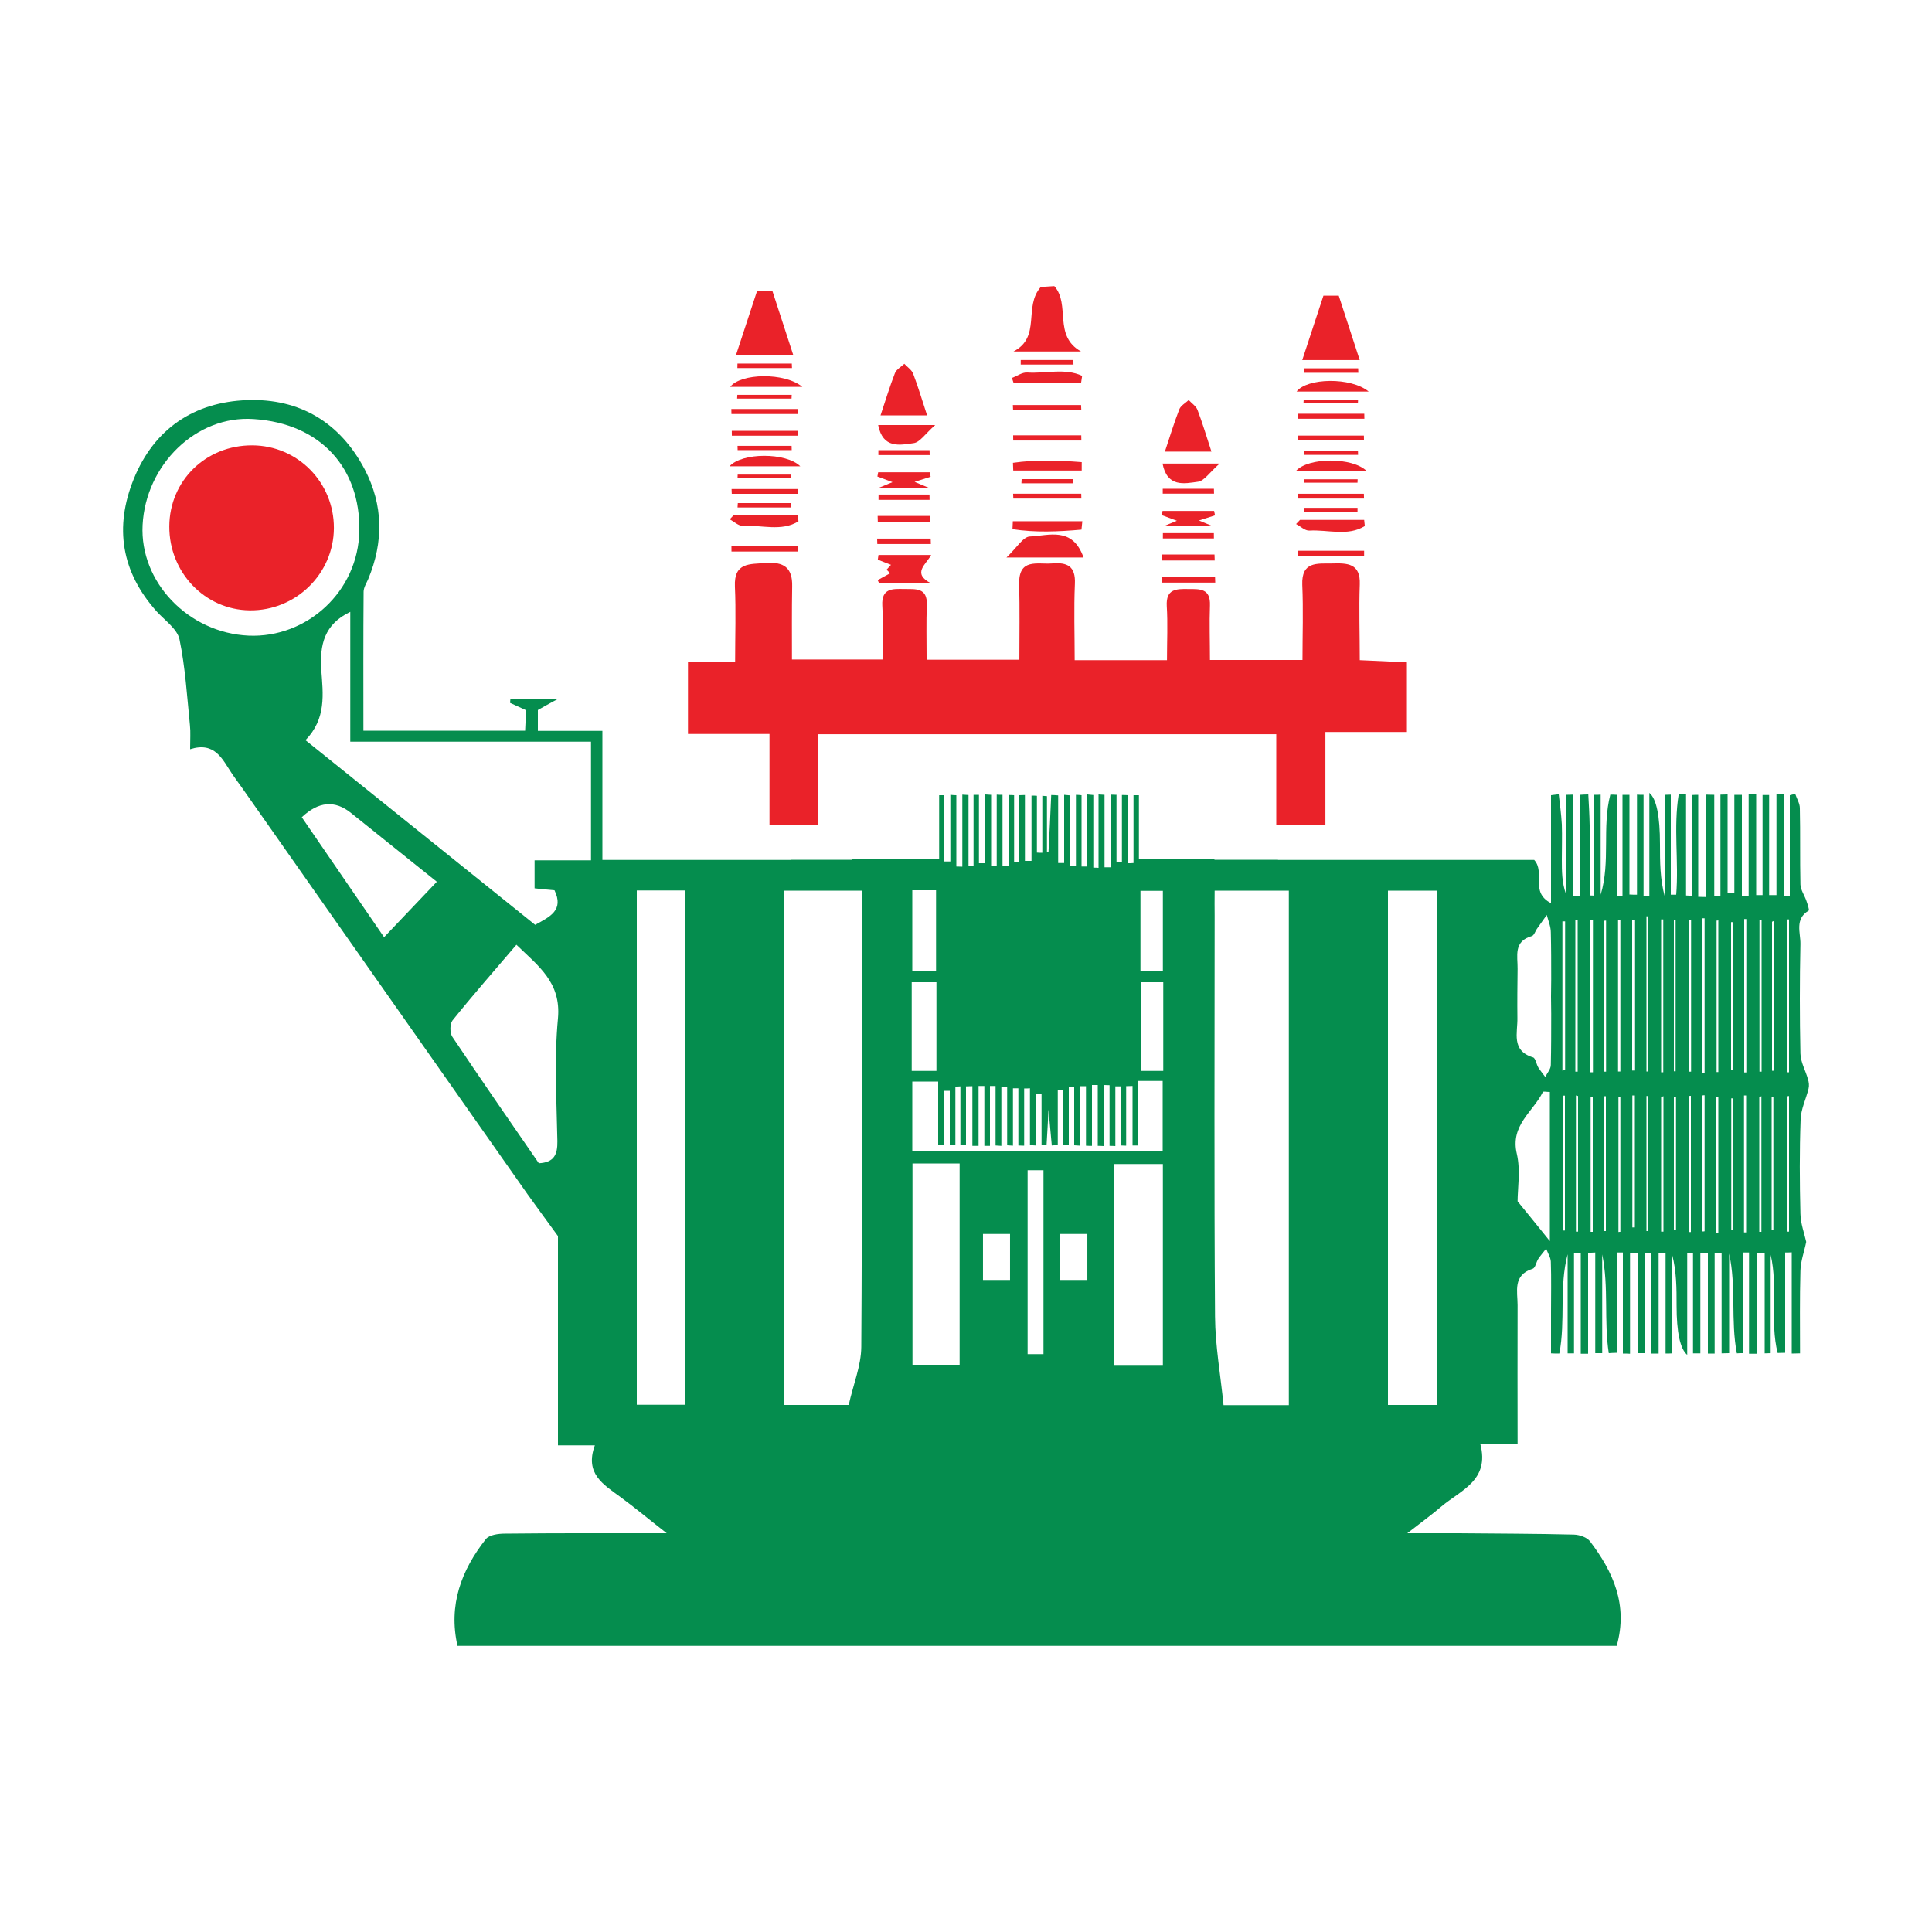 <?xml version="1.0" encoding="UTF-8"?><svg id="Layer_1" xmlns="http://www.w3.org/2000/svg" width="100" height="100" viewBox="0 0 100 100"><defs><style>.cls-1{fill:#ea2229;}.cls-2{fill:#058d4e;}</style></defs><path class="cls-2" d="m93.61,56.35c.04-.16.02-.33-.03-.49-.12-.44-.38-.88-.39-1.33-.04-1.89-.04-3.78,0-5.67.01-.58-.31-1.29.43-1.73.04-.02-.06-.33-.12-.5-.1-.29-.3-.57-.31-.85-.03-1.32,0-2.64-.03-3.95,0-.25-.16-.49-.24-.74-.09.02-.19.05-.28.07v5.23h-.29v-5.28c-.13,0-.26.01-.4.01v5.21h-.38v-5.18h-.34v5.18h-.33v-5.21h-.39v5.27h-.35v-5.25h-.39v5.08c-.12,0-.24,0-.35-.01v-5.09c-.13,0-.25.01-.37.01v5.23h-.32v-5.22c-.14,0-.27-.01-.41-.01v5.3c-.14,0-.28-.01-.42-.01v-5.28c-.11,0-.21,0-.32.01v5.21c-.1,0-.2,0-.31-.01v-5.23c-.12,0-.25,0-.38-.01-.28,1.72.01,3.48-.13,5.2h-.28v-5.18c-.1,0-.21.01-.31.01v5.27c-.25-.91-.25-1.81-.25-2.71q0-2.21-.55-2.66v5.32h-.3v-5.22c-.11,0-.23,0-.34-.01v5.18c-.13,0-.26,0-.39-.01v-5.16h-.36v5.24h-.3v-5.24c-.11-.01-.23-.01-.33-.01-.44,1.69.02,3.47-.5,5.18v-5.18c-.11.01-.22.01-.33.01v5.22c-.08-.01-.16-.01-.24-.01v-1.8c0-.61.01-1.22,0-1.82-.01-.54-.04-1.08-.07-1.61-.14,0-.29.01-.44.02v5.23c-.13,0-.25.01-.37.01v-5.25c-.11,0-.22.01-.34.01v5.15c-.22-.6-.22-1.2-.22-1.8,0-.6.02-1.21,0-1.82-.03-.52-.1-1.04-.16-1.56-.13.02-.26.03-.4.05v5.59c-1.11-.58-.28-1.59-.87-2.24h-13.26v-.01h-3.29v-.02h-3.91v-3.32h-.28v3.51c-.1.01-.19.01-.28.01v-3.52c-.11-.01-.21-.01-.32-.01v3.47h-.28v-3.48c-.1,0-.21-.01-.3-.01v3.76h-.32v-3.75c-.1-.01-.2-.01-.31-.02v3.8c-.09-.01-.18-.01-.27-.01v-3.76c-.1-.01-.2-.02-.31-.03v3.73h-.3v-3.69c-.1-.01-.2-.02-.29-.02v3.67h-.29v-3.64c-.11-.01-.21-.02-.32-.03v3.53h-.31v-3.5c-.12-.01-.24-.02-.36-.02-.04.98-.09,1.97-.14,2.95h-.08v-2.89c-.08-.01-.16-.01-.24-.02v2.95c-.09,0-.19,0-.28-.01v-2.94c-.1-.01-.19-.01-.28-.01v3.38h-.34v-3.41c-.11,0-.21.01-.32.01v3.46h-.24v-3.46c-.1-.01-.19-.01-.29-.01v3.67c-.11,0-.21.01-.31.01v-3.69c-.1,0-.2,0-.3-.01v3.7h-.29v-3.69c-.1-.01-.21-.01-.31-.02v3.56h-.32v-3.54h-.28v3.69c-.09,0-.17.01-.26.01v-3.69c-.11-.01-.22-.01-.32-.02v3.73c-.11,0-.21-.01-.31-.01v-3.69c-.11,0-.21-.01-.31-.02v3.45h-.32v-3.43h-.26v3.31h-4.53v.03h-3.16v.01h-9.74v-6.68h-3.34v-1.08c.28-.16.55-.31,1.05-.58h-2.47c-.01.07-.01.14-.02.21.28.13.55.25.83.38-.02.38-.03.71-.05,1.06h-8.37c0-2.42-.01-4.81.01-7.19,0-.22.15-.45.24-.66.8-1.92.78-3.83-.18-5.67-1.28-2.44-3.38-3.69-6.09-3.59-2.75.1-4.82,1.49-5.87,4.09-1.01,2.49-.64,4.81,1.19,6.85.42.46,1.06.9,1.18,1.44.3,1.45.39,2.95.54,4.44.04.36.01.73.01,1.25,1.29-.41,1.67.52,2.17,1.27.15.22.31.44.47.66,4.94,7.04,9.89,14.08,14.83,21.11.45.63.91,1.25,1.57,2.16v10.83h1.91c-.54,1.47.45,2.03,1.33,2.68.74.54,1.44,1.13,2.39,1.87-3.01,0-5.69-.01-8.38.02-.33,0-.8.06-.98.28-1.27,1.61-1.95,3.41-1.47,5.53h60c.6-2.13-.19-3.84-1.38-5.41-.16-.21-.54-.34-.83-.35-1.99-.05-3.98-.05-5.97-.07h-2.66c.76-.59,1.28-.97,1.76-1.38,1-.85,2.52-1.35,2.02-3.24h1.93c0-2.46-.01-4.82,0-7.18,0-.72-.26-1.56.78-1.89.14-.04.18-.34.29-.51.12-.18.27-.35.41-.53.08.23.23.45.24.67.03.88.01,1.76.01,2.63v2.12c.14.01.29.01.43.01.33-1.69-.02-3.44.43-5.14v5.13h.33v-5.19h.35v5.21h.38v-5.23c.12,0,.25,0,.37-.01v5.21h.36v-5.11c.35,1.7.08,3.43.34,5.11.15-.01.29-.02.43-.02v-5.19h.3v5.23c.12,0,.24,0,.37.01v-5.2h.4v5.17h.35v-5.18c.12,0,.23,0,.34.01v5.19h.39v-5.22h.36v5.22c.12,0,.23,0,.34-.01v-5.11c.23.88.23,1.75.23,2.63q0,2.09.55,2.56v-5.29h.3v5.21h.38v-5.21c.13,0,.26,0,.39.01v5.21h.35v-5.18h.36v5.17c.13,0,.26-.01.39-.01v-5.15c.38,1.71.07,3.46.4,5.16.1-.01.21-.01.32-.01v-5.21h.31v5.24h.4v-5.19h.41v5.17c.1,0,.21-.01.31-.01v-5.09c.39,1.68-.05,3.43.36,5.08.13,0,.26-.01.39-.01v-5.19c.11,0,.23,0,.34-.01v5.24c.15,0,.29-.01.43-.01,0-1.43-.02-2.85.02-4.27.01-.5.2-1,.3-1.5-.1-.45-.29-.95-.3-1.46-.04-1.62-.05-3.24.01-4.86.01-.54.28-1.07.41-1.61ZM7.38,27.18c.16-3.12,2.77-5.69,5.74-5.49,3.53.23,5.53,2.59,5.48,5.77-.05,3.17-2.73,5.57-5.73,5.44-3.12-.14-5.64-2.77-5.49-5.72Zm12.5,21.33c-1.45-2.11-2.85-4.16-4.26-6.21q1.3-1.23,2.55-.22c1.47,1.18,2.93,2.35,4.44,3.56-.91.96-1.77,1.86-2.73,2.87Zm9,4.2c-.2,2.11-.07,4.24-.03,6.36.01.69-.17,1.1-.96,1.14-1.49-2.16-3-4.34-4.48-6.55-.13-.2-.13-.66.01-.84,1.05-1.31,2.16-2.57,3.31-3.92,1.13,1.1,2.32,1.94,2.15,3.81Zm1.71-8.18h-2.92v1.45c.35.04.71.07,1.03.1.5,1.04-.24,1.37-1,1.79-3.9-3.13-7.83-6.3-11.89-9.56,1.09-1.11.91-2.4.82-3.62-.09-1.31.15-2.38,1.5-3.02v6.72h12.46v6.14Zm28.44,1.58h1.16v4.15h-1.16v-4.15Zm-11.81-.03h1.23v4.17h-1.23v-4.17Zm-11.75,26.63h-2.51v-26.62h2.51v26.62Zm9.11-2.99c-.01.98-.42,1.95-.65,3h-3.33v-26.62h4v1.57c0,7.35.03,14.7-.02,22.05Zm2.61-18.88h1.28v4.59h-1.28v-4.59Zm.03,5.14h1.34v3.29h.3v-2.81h.3v2.82h.29v-3.04c.09,0,.17,0,.26-.01v3.05h.29v-3.05c.11,0,.22-.01.33-.01v3.09h.32v-3.1h.3v3.1h.29v-3.1h.29v3.08c.1.01.2.01.3.02v-3.06h.3v3.03c.1.01.2.01.3.02v-2.97h.28v2.96c.1,0,.2.01.3.01v-2.96c.1,0,.2,0,.3-.01v2.94c.1.01.2.01.3.02v-2.69h.3v2.66c.08,0,.17,0,.26.01.04-.64.07-1.27.1-1.84.05.58.11,1.22.17,1.86.1-.01.21-.02.31-.02v-2.85c.09,0,.18,0,.27-.01v2.86c.1,0,.2-.01.3-.01v-2.99c.09-.01.18-.01.28-.01v3.02c.1.01.2.01.31.02v-3.08h.3v3.08c.1.01.21.01.31.01v-3.15h.3v3.15c.1,0,.2,0,.31.01v-3.16c.1,0,.2.01.3.01v3.14c.1,0,.2,0,.3.01v-3.09h.28v3.06c.1,0,.19.01.28.01v-3.08c.11,0,.22-.01.33-.01v3.08h.29v-3.34h1.27v3.63h-12.96v-3.6Zm2.45,14.66h-2.44v-10.42h2.44v10.42Zm2.609-4.39h-1.4v-2.38h1.4v2.38Zm1.731,3.84h-.821v-9.52h.821v9.52Zm2.271-3.84h-1.411v-2.38h1.411v2.38Zm3.909,4.4h-2.53v-10.4h2.53v10.4Zm.02-15.22h-1.15v-4.59h1.15v4.59Zm6.5,17.3h-3.38c-.15-1.54-.43-3.06-.44-4.59-.05-6.92-.02-13.84-.02-20.76-.01-.4,0-.81,0-1.28h3.84v26.63Zm7.68-.01h-2.55v-26.62h2.55v26.62Zm5.83-8.48c-.6-.75-1.06-1.31-1.67-2.06,0-.66.16-1.6-.04-2.46-.35-1.48.84-2.17,1.35-3.2.03-.04.19,0,.36,0v7.72Zm.07-11.77c0,.88,0,1.77-.02,2.65,0,.21-.18.41-.29.62-.12-.16-.25-.32-.36-.49-.1-.17-.14-.48-.27-.52-1.15-.35-.79-1.28-.81-2.05-.01-.84,0-1.69.01-2.53.01-.66-.23-1.43.74-1.7.12-.04.18-.27.28-.4.16-.23.33-.46.49-.69.08.3.21.6.21.9.02.81.02,1.62.02,2.43,0,.3-.01.6-.01.9,0,.29.01.59.01.88Zm.71,11.22h-.11v-6.98h.11v6.98Zm.01-8.31c-.05.01-.1.03-.14.04v-7.73h.14v7.69Zm.53-7.76h.12v7.85h-.12v-7.85Zm.14,16.13h-.11v-7.05c.04.01.07.02.11.03v7.02Zm.76.01h-.11v-6.99h.11v6.99Zm.01-8.26h-.13v-7.9h.13v7.9Zm.67,8.22h-.12v-6.98h.12v6.98Zm.01-8.25h-.13v-7.81c.04,0,.09-.01.13-.01v7.82Zm.74,8.29c-.03,0-.06,0-.1.01v-7h.1v6.99Zm0-8.3h-.12v-7.82h.12v7.82Zm.75,8.07h-.13v-6.83h.13v6.83Zm.01-8.12h-.15v-7.78c.05,0,.1-.01.15-.01v7.79Zm.59-7.98h.08v8.03h-.08v-8.03Zm.09,16.29h-.09v-6.99h.09v6.99Zm.67-16.13h.11v7.91h-.11v-7.91Zm.12,16.16h-.12v-6.97c.04-.01.08-.02.12-.04v7.01Zm.54-16.11h.09v7.81h-.09v-7.81Zm.11,16.04c-.04-.01-.08-.02-.11-.03v-6.89h.11v6.92Zm.77.09h-.12v-7.04c.04,0,.08-.01.12-.01v7.05Zm.01-8.3h-.11v-7.85h.11v7.85Zm.7,8.26c-.03.01-.07.01-.11.01v-7.04c.04-.01.08-.01.11-.01v7.04Zm0-8.19c-.05,0-.1,0-.15-.01v-8h.15v8.01Zm.71,8.26h-.1v-7.04h.1v7.04Zm0-8.31h-.09v-7.84c.03,0,.06,0,.09-.01v7.85Zm.76,8.15h-.09v-6.79h.09v6.79Zm0-8.26h-.1v-7.65h.1v7.65Zm.68,8.41h-.11v-7.09h.11v7.09Zm.01-8.28h-.11v-7.94h.11v7.94Zm.78,8.25h-.11v-6.98c.04-.01.08-.02.11-.04v7.02Zm.01-8.29h-.11v-7.84h.11v7.84Zm.61,8.2c-.03,0-.06.01-.09.01v-6.91h.09v6.9Zm.02-8.25h-.09v-7.71c.03-.01.06-.03.09-.04v7.75Zm.79,8.33h-.1v-7c.03-.01.07-.02.1-.02v7.02Zm0-8.25h-.11v-7.91h.11v7.91Z"/><path class="cls-1" d="m17.282,27.331c-.008,2.367-1.972,4.289-4.358,4.261-2.32-.028-4.174-1.966-4.161-4.351.013-2.366,1.897-4.202,4.299-4.189,2.348.013,4.227,1.918,4.22,4.279Z"/><path class="cls-1" d="m39.831,42.689h2.52v-4.687h23.709v4.687h2.543v-4.801h4.219v-3.604c-.855-.046-1.642-.08-2.44-.114,0-1.38-.046-2.646,0-3.911.046-1.106-.639-1.118-1.437-1.095-.775.011-1.585-.114-1.539,1.106.057,1.289.011,2.589.011,3.889h-4.79c0-.981-.034-1.904,0-2.817.034-.89-.513-.855-1.129-.855-.627-.011-1.152,0-1.106.878.057.912.011,1.825.011,2.805h-4.778c0-1.346-.046-2.646.011-3.946.046-.924-.399-1.129-1.186-1.061-.764.057-1.722-.285-1.699,1.061.034,1.3.011,2.6.011,3.923h-4.801c0-1.004-.023-1.927.011-2.84.034-.912-.593-.81-1.175-.821-.604-.011-1.175-.046-1.129.855.057.947.011,1.893.011,2.794h-4.687c0-1.323-.011-2.554.011-3.786.023-.981-.445-1.277-1.368-1.209-.821.068-1.653-.046-1.596,1.22.057,1.254.011,2.52.011,3.9h-2.44v3.729h4.219v4.698Z"/><path class="cls-1" d="m68.501,15.304h.793c.367,1.126.718,2.207,1.085,3.332h-2.974c.339-1.03.694-2.11,1.096-3.332Z"/><path class="cls-1" d="m55.955,18.193h-3.499c1.453-.746.503-2.318,1.415-3.339.12-.008.448-.029.7-.045.849.952-.074,2.573,1.384,3.384Z"/><path class="cls-1" d="m62.705,23.377h-2.411c.251-.753.47-1.482.746-2.189.076-.194.319-.323.486-.482.156.169.381.313.457.513.258.673.462,1.367.722,2.158Z"/><path class="cls-1" d="m56.084,28.855h-3.989c.53-.499.857-1.072,1.206-1.086.977-.039,2.208-.538,2.783,1.086Z"/><path class="cls-1" d="m45.891,29.486c.093-.103.185-.206.226-.251-.21-.082-.446-.174-.683-.266.012-.082.024-.164.036-.245h2.728c-.27.499-1.006.952-.007,1.47h-2.684c-.026-.057-.052-.114-.078-.17.215-.117.43-.234.646-.352-.061-.062-.123-.124-.184-.186Z"/><path class="cls-1" d="m55.953,19.839h-3.485c-.03-.092-.06-.184-.09-.276.264-.1.535-.3.791-.282.941.067,1.96-.245,2.842.174-.019.128-.039.256-.058.384Z"/><path class="cls-1" d="m55.977,27.413c-1.196.107-2.39.159-3.571-.024.006-.137.012-.273.018-.41h3.597c-.015.145-.029.289-.044.434Z"/><path class="cls-1" d="m52.43,23.956c1.189-.171,2.375-.128,3.56-.035l-.001.434h-3.544c-.005-.133-.01-.266-.015-.399Z"/><path class="cls-1" d="m70.844,20.268h-3.733c.534-.707,2.811-.763,3.733,0Z"/><path class="cls-1" d="m67.076,24.38c.634-.718,2.932-.726,3.661,0h-3.661Z"/><path class="cls-1" d="m67.288,26.91h3.322c.011.106.022.211.033.317-.88.547-1.916.178-2.873.236-.221.013-.456-.219-.685-.339.068-.071.136-.143.203-.214Z"/><path class="cls-1" d="m60.173,23.996h2.953c-.521.458-.79.893-1.115.938-.715.101-1.596.302-1.838-.938Z"/><path class="cls-1" d="m60.228,27.237c.408-.168.529-.218.687-.283-.26-.097-.521-.194-.782-.291.013-.073.027-.146.04-.219h2.669c.016.077.031.154.047.231-.286.091-.572.182-.832.265.12.05.275.114.716.298h-2.544Z"/><path class="cls-1" d="m55.969,21.229h-3.532l-.012-.264h3.531c.004.088.008.176.012.264Z"/><path class="cls-1" d="m55.971,22.802h-3.527l-.004-.269h3.526c.002.09.003.179.005.269Z"/><path class="cls-1" d="m55.971,25.805h-3.521c-.004-.083-.008-.166-.012-.249h3.527c.002.083.004.166.006.249Z"/><path class="cls-1" d="m70.621,21.675h-3.448c-.002-.087-.004-.173-.005-.26h3.448c.002.087.003.173.005.26Z"/><path class="cls-1" d="m70.607,28.792h-3.431c-.001-.095-.001-.19-.002-.286h3.434c-0.0.095-.001.19-.001.286Z"/><path class="cls-1" d="m70.6,22.797h-3.404c-.001-.084-.003-.167-.004-.251h3.404c.001.084.003.167.004.251Z"/><path class="cls-1" d="m70.603,25.805h-3.412c-.003-.083-.006-.165-.01-.248h3.414c.002.083.005.165.007.248Z"/><path class="cls-1" d="m60.145,28.702h2.718c.004.103.007.206.011.309h-2.721c-.003-.103-.005-.206-.008-.309Z"/><path class="cls-1" d="m70.295,23.544h-2.8c-.002-.074-.003-.148-.005-.222h2.798c.002.074.004.148.006.222Z"/><path class="cls-1" d="m67.504,26.285h2.763c-.001.076-.002.151-.002.227h-2.775c.005-.076.009-.151.014-.227Z"/><path class="cls-1" d="m60.117,29.875h2.774c.003.093.006.187.01.28h-2.772c-.004-.093-.008-.187-.011-.28Z"/><path class="cls-1" d="m67.486,19.064h2.813c.003.077.006.154.009.232h-2.826l.004-.232Z"/><path class="cls-1" d="m60.184,25.299h2.648c.002.084.004.169.006.253h-2.655c-0-.084-0-.169-0-.253Z"/><path class="cls-1" d="m67.497,24.808h2.775c-.002.059-.005.117-.007.176h-2.774c.002-.059.004-.117.006-.176Z"/><path class="cls-1" d="m67.479,20.682h2.815c-.003.065-.006.129-.009.194h-2.817c.004-.065.007-.129.011-.194Z"/><path class="cls-1" d="m39.186,15.06h.793c.367,1.126.718,2.207,1.085,3.332h-2.974c.339-1.03.694-2.11,1.096-3.332Z"/><path class="cls-1" d="m41.529,20.024h-3.733c.534-.707,2.811-.763,3.733,0Z"/><path class="cls-1" d="m37.761,24.135c.634-.718,2.932-.726,3.661,0h-3.661Z"/><path class="cls-1" d="m37.973,26.666h3.322c.011.106.022.211.033.317-.88.547-1.916.178-2.873.236-.221.013-.456-.219-.685-.339.068-.071.136-.143.203-.214Z"/><path class="cls-1" d="m41.307,21.43h-3.448c-.002-.087-.004-.173-.005-.26h3.448c.002.087.003.173.005.26Z"/><path class="cls-1" d="m41.292,28.548h-3.431c-.001-.095-.001-.19-.002-.286h3.434c-0.0.095-.001.19-.001.286Z"/><path class="cls-1" d="m41.285,22.553h-3.404c-.001-.084-.003-.167-.004-.251h3.404c.001.084.003.167.004.251Z"/><path class="cls-1" d="m41.288,25.56h-3.412c-.003-.083-.006-.165-.01-.248h3.414c.002.083.005.165.007.248Z"/><path class="cls-1" d="m40.98,23.299h-2.8c-.002-.074-.003-.148-.005-.222h2.798c.002.074.004.148.006.222Z"/><path class="cls-1" d="m38.189,26.041h2.763c-.001.076-.002.151-.002.227h-2.775c.005-.076.009-.151.014-.227Z"/><path class="cls-1" d="m38.171,18.819h2.813c.003.077.006.154.009.232h-2.826l.004-.232Z"/><path class="cls-1" d="m38.182,24.564h2.775c-.002.059-.005.117-.007.176h-2.774c.002-.059.004-.117.006-.176Z"/><path class="cls-1" d="m38.164,20.437h2.815c-.003.065-.006.129-.009.194h-2.817c.004-.065.007-.129.011-.194Z"/><path class="cls-1" d="m52.88,24.8h2.648c0.0.072.001.144.001.217h-2.661c.004-.072.008-.144.012-.217Z"/><path class="cls-1" d="m55.563,18.87h-2.731c0-.079.001-.157.001-.236h2.722c.003.079.005.157.008.236Z"/><path class="cls-1" d="m60.191,27.596h2.638c.001.091.002.182.003.273h-2.642c0-.091.001-.182.001-.273Z"/><path class="cls-1" d="m47.987,21.502h-2.411c.251-.753.47-1.482.746-2.189.076-.194.319-.323.486-.482.156.169.381.313.457.513.258.673.462,1.367.722,2.158Z"/><path class="cls-1" d="m45.454,21.999h2.953c-.521.458-.79.893-1.115.938-.715.101-1.596.302-1.838-.938Z"/><path class="cls-1" d="m45.509,25.239c.408-.168.529-.218.687-.283-.26-.097-.521-.194-.782-.291.013-.073.027-.146.04-.219h2.669c.016.077.031.154.047.231-.286.091-.572.182-.832.265.12.05.275.114.716.298h-2.544Z"/><path class="cls-1" d="m45.427,26.704h2.718c.004.103.007.206.011.309h-2.721c-.003-.103-.005-.206-.008-.309Z"/><path class="cls-1" d="m45.398,27.877h2.774c.003.093.006.187.01.28h-2.772c-.004-.093-.008-.187-.011-.28Z"/><path class="cls-1" d="m45.466,23.302h2.648c.002.084.004.169.006.253h-2.655c-0-.084-0-.169-0-.253Z"/><path class="cls-1" d="m45.473,25.598h2.638c.001.091.002.182.003.273h-2.642c0-.091.001-.182.001-.273Z"/></svg>
